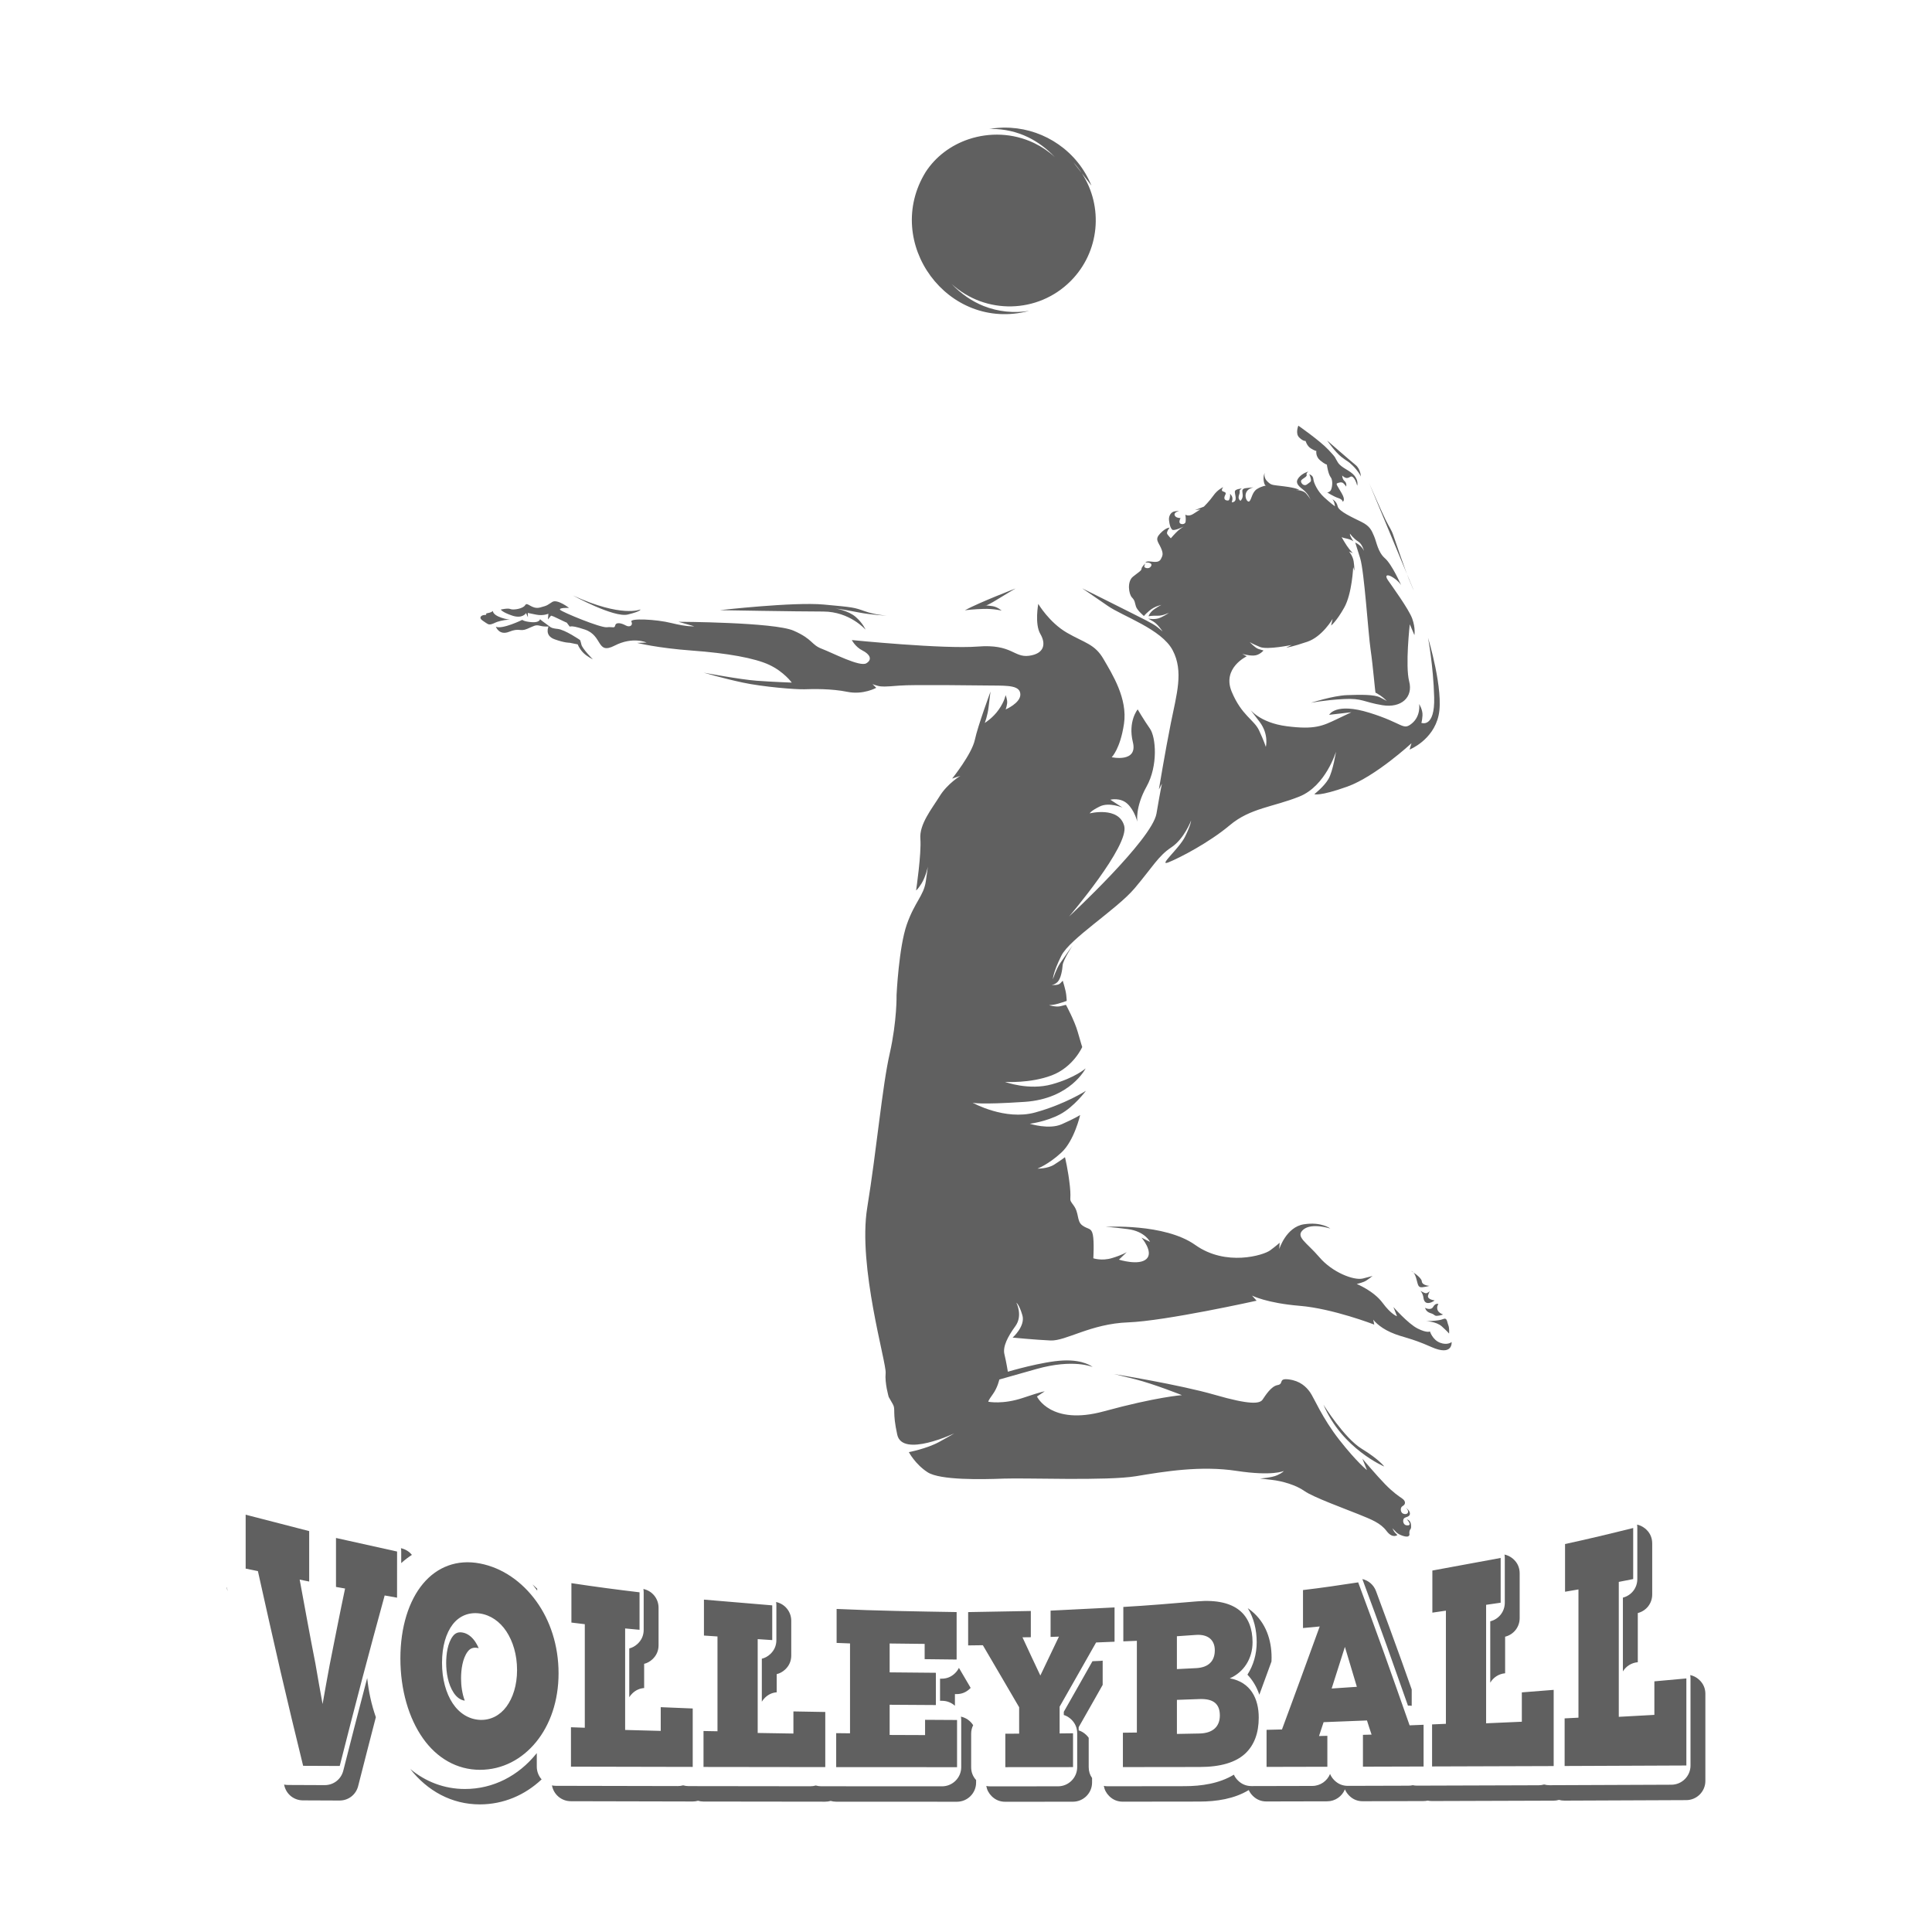 <?xml version="1.0" encoding="utf-8"?>
<!-- Generator: Adobe Illustrator 22.1.0, SVG Export Plug-In . SVG Version: 6.00 Build 0)  -->
<svg version="1.1" xmlns="http://www.w3.org/2000/svg" xmlns:xlink="http://www.w3.org/1999/xlink" x="0px" y="0px"
	 viewBox="22.366 337.079 100 100" enable-background="new 22.366 337.079 100 100" xml:space="preserve">
<g id="background">
	<path fill-rule="evenodd" clip-rule="evenodd" fill="#606060" d="M68.772,388.58c0,0,0.115-2.466,0.53-3.65
		c0.416-1.184,0.879-1.489,0.985-2.24c0.106-0.751,0.106-0.751,0.106-0.751s-0.115,0.53-0.327,0.866
		c-0.212,0.336-0.283,0.362-0.283,0.362s0.283-1.909,0.221-2.669c-0.062-0.76,0.601-1.564,0.999-2.209
		c0.398-0.645,1.07-1.052,1.07-1.052l-0.424,0.142c0,0,1.016-1.264,1.175-2.006c0.159-0.743,0.813-2.501,0.813-2.501
		s-0.044,0.283-0.097,0.769c-0.053,0.486-0.203,0.857-0.203,0.857s0.415-0.248,0.724-0.69c0.31-0.442,0.354-0.751,0.354-0.751
		s0.106,0.248,0.079,0.433c-0.027,0.186-0.075,0.309-0.075,0.309s0.773-0.332,0.76-0.782c-0.013-0.451-0.601-0.451-1.458-0.455
		c-0.857-0.004-4.057-0.057-4.808,0.004c-0.751,0.062-0.911,0.062-1.105,0.013c-0.195-0.049-0.283-0.093-0.283-0.093l0.195,0.194
		c0,0-0.672,0.376-1.494,0.208c-0.822-0.168-1.777-0.15-2.219-0.133c-0.442,0.018-2.156-0.124-3.19-0.345
		c-1.034-0.221-2.024-0.513-2.024-0.513s1.891,0.354,2.731,0.416c0.839,0.062,1.825,0.097,1.825,0.097s-0.411-0.566-1.167-0.919
		c-0.755-0.353-2.178-0.605-3.99-0.738c-1.812-0.132-2.846-0.398-2.846-0.398l0.486-0.018c0,0-0.707-0.327-1.653,0.159
		c-0.946,0.486-0.601-0.513-1.538-0.831c-0.937-0.318-0.718-0.056-0.824-0.203c-0.106-0.148-0.115-0.155-0.115-0.155
		s-0.09-0.031-0.466-0.217c-0.375-0.186-0.355-0.137-0.355-0.137l-0.155,0.188l0.025-0.296c0,0-0.258,0.119-0.623,0.049
		c-0.365-0.071-0.442-0.091-0.442-0.091l0.004,0.225l-0.095-0.217c0,0-0.181,0.309-0.711,0.133c-0.53-0.177-0.597-0.314-0.597-0.314
		s0.367-0.088,0.499-0.027c0.133,0.062,0.649-0.009,0.764-0.203c0.115-0.194,0.331,0.234,0.765,0.124
		c0.433-0.111,0.376-0.132,0.64-0.291c0.265-0.159,0.888,0.322,0.861,0.314c-0.026-0.009-0.557-0.018-0.455,0.097
		c0.102,0.115,2.086,0.937,2.413,0.901c0.327-0.035,0.394,0.075,0.438-0.102c0.044-0.177,0.327-0.111,0.543,0.009
		c0.217,0.119,0.389-0.018,0.292-0.199c-0.097-0.181,1.264-0.128,2.076,0.075c0.813,0.203,1.176,0.168,1.176,0.168l-0.817-0.234
		c0,0,4.953,0.018,5.961,0.46c1.007,0.442,0.901,0.725,1.458,0.937c0.557,0.212,1.971,0.954,2.307,0.751
		c0.336-0.203,0.168-0.477-0.203-0.663c-0.371-0.186-0.548-0.539-0.548-0.539s4.755,0.477,6.522,0.336
		c1.768-0.141,1.856,0.583,2.651,0.477c0.795-0.106,0.884-0.619,0.583-1.131c-0.301-0.513-0.106-1.555-0.106-1.555
		s0.566,0.963,1.485,1.494c0.919,0.53,1.441,0.583,1.891,1.361c0.451,0.778,1.255,2.042,1.061,3.35
		c-0.195,1.308-0.636,1.732-0.636,1.732s1.361,0.301,1.096-0.778c-0.265-1.078,0.248-1.697,0.248-1.697s0.327,0.557,0.636,0.998
		c0.31,0.442,0.425,1.918-0.176,2.996c-0.601,1.078-0.477,1.821-0.477,1.821s-0.141-0.583-0.513-0.928
		c-0.372-0.345-0.884-0.212-0.884-0.212l0.628,0.407c0,0-0.689-0.292-1.166-0.062c-0.477,0.23-0.53,0.362-0.53,0.362
		s1.502-0.38,1.785,0.645c0.283,1.025-2.854,4.693-2.854,4.693s4.295-3.977,4.525-5.329c0.23-1.352,0.283-1.547,0.283-1.547
		l-0.159,0.301c0,0,0.318-1.926,0.618-3.429c0.301-1.502,0.672-2.678,0.097-3.774c-0.575-1.096-2.581-1.759-3.358-2.298
		c-0.778-0.539-1.326-0.91-1.326-0.91s2.134,1.061,2.581,1.29c0.446,0.23,1.056,0.513,1.303,0.711
		c0.247,0.199,0.278,0.234,0.278,0.234s-0.245-0.382-0.486-0.521c-0.241-0.139-0.259-0.148-0.259-0.148s0.354,0.084,0.652-0.057
		c0.298-0.141,0.422-0.247,0.422-0.247s-0.318,0.166-0.583,0.155c-0.265-0.011-0.475,0.027-0.475,0.027s0.061-0.206,0.318-0.378
		c0.256-0.172,0.349-0.208,0.349-0.208s-0.349,0.066-0.623,0.3c-0.274,0.234-0.278,0.278-0.278,0.278s-0.349-0.291-0.415-0.49
		c-0.066-0.199-0.044-0.305-0.208-0.473c-0.164-0.168-0.269-0.826,0.058-1.082c0.327-0.256,0.433-0.309,0.437-0.406
		c0.004-0.097,0.195-0.271,0.195-0.271s-0.056,0.104-0.051,0.166c0.004,0.062,0.227,0.139,0.331-0.001
		c0.104-0.14-0.025-0.193-0.117-0.209c-0.093-0.016-0.153-0.004-0.153-0.004s0.016-0.087,0.277-0.052
		c0.26,0.035,0.437,0.033,0.521-0.132c0.084-0.166,0.145-0.259-0.004-0.586c-0.15-0.327-0.318-0.437-0.027-0.742
		c0.291-0.305,0.482-0.296,0.482-0.296s-0.186,0.234-0.124,0.331c0.062,0.097,0.186,0.221,0.186,0.221s0.221-0.256,0.367-0.389
		c0.145-0.133,0.305-0.221,0.305-0.221s-0.517,0.257-0.606,0.159c-0.088-0.097-0.128-0.23-0.159-0.477
		c-0.031-0.247,0.119-0.438,0.283-0.464c0.164-0.026,0.248-0.035,0.248-0.035s-0.246,0.08-0.246,0.181
		c0,0.102,0.086,0.164,0.179,0.183c0.092,0.02,0.135,0.018,0.135,0.018s-0.082,0.128-0.053,0.234
		c0.029,0.106,0.287,0.115,0.312-0.044c0.024-0.159-0.013-0.369-0.013-0.369s0.166,0.115,0.402-0.033
		c0.236-0.148,0.38-0.241,0.38-0.241l-0.281,0.038l0.46-0.179c0,0,0.293-0.289,0.497-0.581c0.203-0.291,0.499-0.429,0.499-0.429
		s-0.128,0.168-0.027,0.214c0.102,0.046,0.208,0.051,0.137,0.186c-0.17,0.325,0.169,0.312,0.188,0.276
		c0.092-0.177,0.057-0.332,0.057-0.332c0.145,0.147,0.148,0.253,0.091,0.444c0.363-0.025,0.117-0.451,0.166-0.586
		c0.037-0.104,0.351-0.13,0.351-0.13s-0.124,0.079-0.111,0.128c0.046,0.17-0.172,0.324,0.042,0.513
		c0.297-0.302-0.108-0.602,0.276-0.659c0.179-0.026,0.396-0.04,0.396-0.04c-0.672,0.147-0.343,0.872-0.199,0.712
		c0.111-0.124,0.133-0.473,0.393-0.632c0.261-0.159,0.465-0.172,0.465-0.172s-0.084,0.027-0.124-0.239
		c-0.04-0.265,0.049-0.42,0.049-0.42s-0.075,0.243,0.141,0.446c0.217,0.203,0.204,0.168,0.867,0.252
		c0.663,0.084,0.777,0.181,0.777,0.181l-0.322,0.009c0,0,0.486-0.044,0.685,0.186c0.199,0.23,0.235,0.336,0.235,0.336
		s-0.111-0.327-0.407-0.552c-0.296-0.225-0.402-0.384-0.207-0.619c0.194-0.234,0.49-0.305,0.49-0.305s-0.124,0.075-0.088,0.172
		c0.035,0.097-0.23,0.192-0.283,0.289c-0.053,0.097,0.126,0.336,0.305,0.199c0.179-0.137,0.223-0.124,0.195-0.283
		c-0.029-0.159-0.084-0.236-0.084-0.236s0.197,0.038,0.214,0.243c0.018,0.205,0.221,0.636,0.548,0.937
		c0.327,0.301,0.57,0.477,0.57,0.477s-0.002-0.066-0.035-0.186c-0.033-0.119-0.095-0.177-0.095-0.177s0.217,0.095,0.27,0.36
		c0.053,0.265,0.791,0.588,1.233,0.809c0.442,0.221,0.522,0.433,0.654,0.742c0.133,0.309,0.195,0.822,0.561,1.14
		c0.367,0.318,0.84,1.396,0.84,1.396s-0.115-0.203-0.416-0.398c-0.3-0.194-0.455-0.133-0.269,0.137
		c0.185,0.27,1.083,1.498,1.259,1.993c0.177,0.495,0.111,0.849,0.111,0.849l-0.239-0.561c0,0-0.243,2.147-0.031,2.961
		c0.212,0.813-0.406,1.388-1.387,1.228c-0.981-0.159-1.025-0.371-2.006-0.318c-0.981,0.053-1.697,0.195-1.697,0.195
		s1.149-0.371,1.865-0.398c0.716-0.027,1.414-0.035,1.714,0.115c0.301,0.15,0.354,0.194,0.354,0.194s-0.133-0.15-0.325-0.281
		c-0.192-0.13-0.239-0.148-0.259-0.152c-0.02-0.004-0.133-1.394-0.257-2.234c-0.123-0.84-0.327-4.048-0.539-4.728
		c-0.212-0.68-0.256-0.815-0.256-0.815s0.173,0.084,0.287,0.199c0.115,0.115,0.166,0.234,0.166,0.234s-0.082-0.353-0.308-0.49
		c-0.225-0.137-0.417-0.4-0.417-0.4s-0.02,0.051,0.053,0.186c0.073,0.135,0.126,0.21,0.126,0.21s-0.139-0.099-0.325-0.135
		c-0.186-0.035-0.287-0.08-0.287-0.08s0.238,0.424,0.398,0.619c0.159,0.194,0.185,0.212,0.185,0.212l-0.199-0.088
		c0,0,0.204,0.23,0.243,0.53c0.04,0.3,0.035,0.468,0.035,0.468l-0.062-0.19c0,0-0.057,1.37-0.464,2.095
		c-0.407,0.725-0.68,0.928-0.68,0.928l0.08-0.345c0,0-0.53,0.919-1.308,1.184c-0.778,0.265-1.096,0.309-1.096,0.309l0.283-0.142
		c0,0-1.255,0.261-1.635,0.106c-0.38-0.155-0.535-0.252-0.535-0.252s0.283,0.301,0.451,0.353c0.168,0.053,0.261,0.08,0.261,0.08
		s-0.204,0.252-0.504,0.261c-0.301,0.009-0.597-0.088-0.597-0.088l0.234,0.128c0,0-1.291,0.605-0.777,1.834
		c0.513,1.228,1.157,1.449,1.413,1.997c0.257,0.548,0.353,0.857,0.353,0.857s0.168-0.645-0.318-1.29
		c-0.486-0.645-0.539-0.698-0.539-0.698s0.495,0.734,1.944,0.919c1.45,0.186,1.856-0.018,2.598-0.371
		c0.742-0.353,0.742-0.353,0.742-0.353l-1.149,0.132c0,0,0.318-0.654,2.086-0.106c1.767,0.548,1.723,0.941,2.196,0.552
		c0.473-0.389,0.376-1.003,0.376-1.003s0.194,0.301,0.172,0.597c-0.022,0.296-0.058,0.376-0.058,0.376s0.707,0.296,0.663-1.33
		c-0.044-1.626-0.318-3.076-0.318-3.076s0.831,2.731,0.547,4.021c-0.283,1.29-1.502,1.768-1.502,1.768l0.098-0.327
		c0,0-1.865,1.723-3.323,2.245c-1.458,0.521-1.705,0.389-1.705,0.389s0.504-0.389,0.733-0.787c0.23-0.398,0.389-1.414,0.389-1.414
		s-0.53,1.776-1.892,2.324c-1.361,0.548-2.545,0.592-3.605,1.485c-1.061,0.892-2.572,1.679-3.164,1.918
		c-0.592,0.239,0.539-0.698,0.848-1.325c0.31-0.628,0.31-0.831,0.31-0.831s-0.353,0.946-1.025,1.388
		c-0.672,0.442-0.972,1.025-1.9,2.121c-0.928,1.096-3.349,2.598-3.792,3.491c-0.441,0.892-0.433,1.211-0.433,1.211
		s0.168-0.521,0.363-0.813c0.194-0.292,0.663-0.946,0.663-0.946s-0.504,0.769-0.522,1.034c-0.018,0.265-0.097,0.68-0.247,0.848
		c-0.15,0.168-0.327,0.168-0.327,0.168s0.331,0.049,0.455-0.084c0.124-0.132,0.124-0.132,0.124-0.132s0.15,0.468,0.181,0.734
		c0.031,0.265,0.022,0.314,0.022,0.314s-0.473,0.168-0.681,0.195c-0.207,0.027-0.229,0.027-0.229,0.027s0.371,0.11,0.597,0.048
		c0.225-0.062,0.278-0.066,0.278-0.066s0.442,0.813,0.61,1.405c0.168,0.592,0.23,0.778,0.23,0.778s-0.46,1.043-1.582,1.467
		c-1.123,0.424-2.413,0.336-2.413,0.336s1.229,0.46,2.43,0.124c1.202-0.336,1.741-0.822,1.741-0.822s-0.777,1.573-3.155,1.732
		c-2.377,0.159-2.696,0.044-2.696,0.044s1.679,0.937,3.243,0.504c1.565-0.433,2.625-1.122,2.625-1.122s-0.609,0.831-1.343,1.22
		c-0.734,0.389-1.564,0.486-1.564,0.486s0.99,0.318,1.653,0.026c0.663-0.291,0.954-0.477,0.954-0.477s-0.3,1.326-0.972,1.944
		c-0.672,0.619-1.238,0.831-1.238,0.831s0.521,0.009,0.858-0.203c0.336-0.212,0.566-0.389,0.566-0.389s0.168,0.671,0.256,1.511
		c0.088,0.839-0.097,0.592,0.195,0.99c0.291,0.398,0.15,0.804,0.442,1.025c0.291,0.221,0.468,0.106,0.548,0.477
		c0.079,0.371,0.027,1.229,0.027,1.229s0.433,0.15,0.963-0.009c0.53-0.159,0.769-0.309,0.769-0.309l-0.406,0.389
		c0,0,1.034,0.327,1.423-0.035c0.389-0.362-0.256-1.105-0.256-1.105l0.442,0.221c0,0-0.257-0.548-1.158-0.663
		c-0.901-0.115-1.14-0.115-1.14-0.115s3.049-0.194,4.639,0.937c1.591,1.131,3.535,0.53,3.871,0.283
		c0.336-0.247,0.495-0.398,0.495-0.398l-0.018,0.327c0,0,0.354-1.14,1.273-1.282c0.919-0.141,1.37,0.221,1.37,0.221
		s-0.954-0.318-1.396,0.053c-0.442,0.371,0.168,0.654,0.831,1.432c0.663,0.778,1.776,1.215,2.249,1.1
		c0.473-0.115,0.504-0.137,0.504-0.137s-0.269,0.234-0.446,0.305c-0.177,0.071-0.376,0.115-0.376,0.115s0.875,0.353,1.334,0.972
		c0.459,0.619,0.751,0.698,0.751,0.698l-0.186-0.477c0,0,0.76,0.866,1.255,1.114c0.495,0.247,0.636,0.15,0.636,0.15
		s0.132,0.433,0.521,0.583c0.389,0.15,0.601-0.035,0.601-0.035s0.08,0.76-1.052,0.256c-1.131-0.504-1.467-0.477-2.103-0.76
		c-0.636-0.283-0.902-0.654-0.902-0.654l0.053,0.256c0,0-2.147-0.831-3.862-0.972c-1.715-0.142-2.466-0.53-2.466-0.53l0.238,0.265
		c0,0-4.728,1.052-6.654,1.122c-1.927,0.07-3.217,0.972-4.012,0.937c-0.795-0.035-1.962-0.15-1.962-0.15s0.672-0.592,0.504-1.158
		c-0.168-0.566-0.309-0.645-0.309-0.645s0.345,0.663-0.053,1.211c-0.398,0.548-0.663,1.06-0.566,1.458
		c0.097,0.398,0.177,0.901,0.177,0.901s1.785-0.532,2.863-0.581c1.078-0.049,1.524,0.336,1.524,0.336s-0.994-0.437-2.911,0.106
		c-1.918,0.543-1.918,0.543-1.918,0.543s-0.088,0.42-0.34,0.765c-0.252,0.345-0.23,0.384-0.23,0.384s0.743,0.155,1.794-0.199
		c1.052-0.354,1.122-0.336,1.122-0.336l-0.398,0.265c0,0,0.707,1.52,3.456,0.769c2.748-0.751,4.048-0.839,4.048-0.839
		s-1.44-0.575-2.413-0.822c-0.972-0.247-1.131-0.274-1.131-0.274s3.411,0.548,5.241,1.078c1.83,0.53,2.329,0.464,2.475,0.252
		c0.146-0.212,0.442-0.698,0.782-0.756c0.34-0.058,0.009-0.367,0.583-0.292c0.575,0.075,0.889,0.375,1.092,0.659
		c0.204,0.283,0.623,1.33,1.525,2.479c0.901,1.149,1.423,1.555,1.423,1.555l-0.238-0.592c0,0,0.764,0.902,1.18,1.326
		c0.415,0.424,0.688,0.603,0.884,0.74c0.197,0.137,0.174,0.305,0.024,0.385c-0.15,0.079-0.113,0.32-0.002,0.382
		c0.11,0.062,0.25,0.046,0.278-0.06c0.029-0.106-0.108-0.228-0.108-0.228s0.237,0.155,0.203,0.329
		c-0.033,0.174-0.283,0.126-0.331,0.26c-0.049,0.135,0.018,0.296,0.155,0.316c0.137,0.02,0.194-0.022,0.148-0.128
		c-0.046-0.106-0.128-0.17-0.128-0.17s0.19,0.007,0.214,0.27c0.025,0.263-0.044,0.186-0.077,0.334
		c-0.033,0.148,0.044,0.181-0.053,0.256c-0.097,0.075-0.482-0.057-0.625-0.197c-0.144-0.139-0.205-0.214-0.205-0.214
		s0.059,0.155,0.145,0.243c0.086,0.088,0.113,0.108,0.113,0.108s-0.25,0.208-0.563-0.208c-0.314-0.416-0.773-0.592-1.463-0.871
		c-0.69-0.278-2.347-0.884-2.78-1.193c-0.433-0.309-1.14-0.521-1.705-0.583c-0.566-0.062-0.601-0.071-0.601-0.071
		s0.601-0.035,0.897-0.172c0.296-0.137,0.331-0.216,0.331-0.216s-0.578,0.278-2.435-0.004c-1.856-0.283-3.72,0.026-5.214,0.274
		c-1.494,0.248-5.692,0.08-6.841,0.124c-1.149,0.044-3.296,0.088-3.942-0.327c-0.645-0.415-0.972-1.043-0.972-1.043
		s0.928-0.177,1.573-0.53c0.645-0.354,0.778-0.442,0.778-0.442s-2.686,1.273-2.952,0.071c-0.265-1.202-0.071-1.308-0.23-1.582
		c-0.159-0.274-0.212-0.371-0.212-0.371s-0.212-0.716-0.159-1.238c0.053-0.521-1.449-5.515-0.954-8.555
		c0.495-3.04,0.777-6.292,1.166-7.989C68.8,389.907,68.772,388.58,68.772,388.58L68.772,388.58z M78.358,346.042l-0.439-0.566
		C78.083,345.655,78.23,345.845,78.358,346.042L78.358,346.042z M74.676,343.693c-0.052-0.003-0.103-0.005-0.154-0.007
		c0.053,0.002,0.105,0.004,0.157,0.007C74.678,343.693,74.677,343.693,74.676,343.693L74.676,343.693z M72.521,344.281
		c-0.012,0.004-0.025,0.009-0.037,0.013C72.496,344.289,72.509,344.285,72.521,344.281L72.521,344.281z M71.62,351.775
		c1.75,1.597,4.464,1.55,6.157-0.143c1.519-1.519,1.712-3.861,0.581-5.59l0.501,0.646c-0.361-0.889-0.963-1.617-1.705-2.134
		c-0.724-0.504-1.581-0.807-2.478-0.861c-0.052-0.003-0.103-0.005-0.154-0.007c-0.312-0.009-0.628,0.013-0.945,0.067
		c0.036-0.001,0.073-0.001,0.11-0.001c0.671,0.002,1.307,0.146,1.893,0.43c0.498,0.242,0.961,0.584,1.381,1.025
		c-0.324-0.297-0.678-0.534-1.05-0.714c-0.019-0.009-0.038-0.018-0.058-0.028c-1.066-0.499-2.269-0.537-3.332-0.185
		c-0.012,0.004-0.025,0.008-0.037,0.012c-0.889,0.303-1.678,0.879-2.205,1.688c-2.246,3.645,1.138,8.31,5.353,7.191
		c-0.787,0.127-1.602,0.043-2.352-0.252C72.677,352.677,72.116,352.294,71.62,351.775L71.62,351.775z M52.023,367.901
		c0,0,2.117,1.162,2.837,0.986c0.721-0.177,0.65-0.261,0.65-0.261S54.546,369.059,52.023,367.901L52.023,367.901z M48.032,369.518
		c0,0,0.168,0.473,0.69,0.26c0.521-0.212,0.557,0.009,0.932-0.15c0.376-0.159,0.424-0.221,0.667-0.159
		c0.243,0.062,0.437,0.035,0.437,0.035s-0.226,0.468,0.309,0.663c0.535,0.194,0.786,0.181,0.786,0.181l0.416,0.084
		c0,0,0.066,0.194,0.265,0.411c0.199,0.216,0.517,0.362,0.517,0.362s-0.544-0.548-0.592-0.76c-0.049-0.212-0.071-0.239-0.071-0.239
		s-0.777-0.535-1.157-0.574c-0.38-0.04-0.345-0.084-0.61-0.27c-0.265-0.186-0.301-0.234-0.301-0.234s-0.026,0.186-0.429,0.155
		c-0.402-0.031-0.494-0.119-0.494-0.119S48.364,369.669,48.032,369.518L48.032,369.518z M47.873,368.701
		c0,0-0.049,0.075-0.256,0.111c-0.208,0.035,0.031,0.093-0.159,0.097c-0.19,0.004-0.34,0.146-0.101,0.3
		c0.238,0.155,0.278,0.23,0.464,0.172c0.185-0.057,0.154-0.089,0.455-0.164c0.3-0.075,0.517-0.062,0.486-0.062
		C48.731,369.156,47.913,369.032,47.873,368.701L47.873,368.701z M90.869,409.787c0.963,2.28,3.146,3.199,3.146,3.199
		s-0.257-0.362-1.167-0.919C91.938,411.51,90.869,409.787,90.869,409.787L90.869,409.787z M96.172,405.465
		c0,0,0.532,0.007,0.824,0.27c0.292,0.263,0.374,0.369,0.374,0.369s0.027-0.276-0.042-0.444c-0.069-0.168-0.053-0.402-0.276-0.303
		C96.828,405.456,96.172,405.465,96.172,405.465L96.172,405.465z M96.121,404.771c0.02,0.024,0.044,0.201,0.289,0.276
		c0.245,0.075,0.183,0.146,0.338,0.139c0.155-0.007,0.314-0.069,0.314-0.069s-0.246-0.077-0.294-0.25
		c-0.049-0.173,0.051-0.292,0.051-0.292s-0.15-0.07-0.27,0.144C96.43,404.935,96.121,404.771,96.121,404.771L96.121,404.771z
		 M95.889,403.892c0,0,0.124,0.128,0.155,0.36c0.031,0.232,0.152,0.298,0.316,0.263c0.163-0.035,0.26-0.128,0.26-0.128
		s-0.396-0.044-0.338-0.252c0.057-0.208,0.113-0.243,0.113-0.243s-0.15,0.144-0.243,0.124
		C96.059,403.996,95.889,403.892,95.889,403.892L95.889,403.892z M95.41,402.867c0.027,0.013,0.15,0.022,0.252,0.353
		c0.102,0.331,0.08,0.512,0.322,0.486c0.243-0.027,0.367-0.071,0.367-0.071s-0.376-0.018-0.393-0.234
		C95.94,403.185,95.41,402.867,95.41,402.867L95.41,402.867z M93.24,362.104l2.302,5.533c0,0-0.08-0.159-0.256-0.592
		c-0.177-0.433-0.702-1.962-0.8-2.254c-0.097-0.291-0.204-0.411-0.393-0.791C93.903,363.619,93.24,362.104,93.24,362.104
		L93.24,362.104z M91.061,359.881c0,0,0.416,0.605,0.752,0.862c0.336,0.256,0.305,0.181,0.566,0.433
		c0.261,0.252,0.428,0.544,0.428,0.57c0,0.027-0.009-0.385-0.278-0.601C92.259,360.928,91.061,359.881,91.061,359.881
		L91.061,359.881z M89.568,359.112c0,0-0.168,0.402,0.044,0.61c0.212,0.208,0.331,0.181,0.331,0.181s0.067,0.256,0.27,0.384
		c0.203,0.128,0.287,0.133,0.287,0.133s-0.053,0.283,0.199,0.49c0.252,0.208,0.345,0.216,0.345,0.216s0.059,0.477,0.201,0.659
		c0.141,0.181,0.066,0.636-0.031,0.716c-0.097,0.08-0.155,0.066-0.155,0.066s0.343,0.216,0.575,0.291
		c0.232,0.075,0.23,0.19,0.23,0.19s0.168-0.058-0.051-0.435c-0.219-0.378-0.312-0.488-0.238-0.517c0.073-0.029,0.234-0.1,0.34,0.011
		c0.106,0.111,0.128,0.159,0.128,0.159s0.049-0.172-0.08-0.283c-0.128-0.111-0.124-0.292-0.124-0.292s0.137,0.15,0.274,0.128
		c0.137-0.022,0.185-0.159,0.318-0.004c0.133,0.155,0.181,0.406,0.181,0.406s0.088-0.239-0.141-0.521
		c-0.23-0.283-0.667-0.389-0.857-0.685c-0.19-0.296-0.04-0.181-0.491-0.658C90.673,359.881,89.568,359.112,89.568,359.112
		L89.568,359.112z M72.308,368.666c0,0,0.446-0.057,0.977-0.071c0.53-0.013,0.924,0.089,0.924,0.089s-0.208-0.19-0.468-0.23
		c-0.261-0.04-0.393-0.04-0.393-0.04s-0.004,0.088,0.618-0.296c0.623-0.384,0.964-0.579,0.964-0.579S73.077,368.25,72.308,368.666
		L72.308,368.666z M59.627,368.661c0,0,3.968,0.071,5.347,0.071c1.379,0,2.191,0.937,2.191,0.937s-0.123-0.318-0.504-0.654
		c-0.38-0.336-1.06-0.442-1.06-0.442s0.389,0.044,1.149,0.194c0.76,0.15,1.52,0.177,1.52,0.177s-0.601-0.035-1.149-0.23
		c-0.547-0.194-0.566-0.203-2.129-0.345C63.427,368.228,59.627,368.661,59.627,368.661z"/>
</g>
<g id="pattern-1">
	<g>
		<path fill-rule="evenodd" clip-rule="evenodd" fill="#606060" d="M107.1,415.992c0.143,0.03,0.279,0.095,0.403,0.192
			c0.249,0.194,0.381,0.466,0.381,0.782c0,0.881,0,1.762,0,2.643c0,0.46-0.305,0.849-0.746,0.961v2.546l-0.008,0
			c-0.327,0.029-0.604,0.212-0.763,0.475c0-0.379,0-0.759,0-1.139c0-0.893,0-1.786,0-2.68c0.441-0.112,0.746-0.501,0.746-0.961
			c0-0.881,0-1.762,0-2.643C107.114,416.108,107.109,416.049,107.1,415.992L107.1,415.992z M109.852,423.781
			c0.17,0.035,0.324,0.115,0.461,0.24c0.213,0.195,0.323,0.444,0.323,0.733c0,0.751,0,1.503,0,2.255c0,0.75,0,1.501,0,2.252
			c0,0.545-0.443,0.99-0.988,0.992c-2.101,0.01-4.201,0.019-6.302,0.026c-0.101,0.001-0.197-0.012-0.287-0.039
			c-0.089,0.027-0.183,0.041-0.28,0.041c-2.098,0.008-4.197,0.015-6.295,0.02c-0.078,0-0.152-0.008-0.224-0.023
			c-0.069,0.016-0.141,0.024-0.215,0.024c-1.047,0.004-2.094,0.007-3.141,0.009c-0.274,0.001-0.51-0.096-0.703-0.289
			c-0.099-0.099-0.173-0.208-0.222-0.328c-0.146,0.363-0.503,0.62-0.918,0.621c-1.049,0.003-2.098,0.004-3.147,0.007
			c-0.273,0-0.509-0.097-0.703-0.29c-0.091-0.091-0.161-0.191-0.209-0.3c-0.752,0.458-1.678,0.595-2.549,0.596
			c-1.325,0.001-2.649,0.004-3.974,0.005c-0.273,0-0.509-0.097-0.702-0.29c-0.151-0.151-0.243-0.327-0.277-0.527
			c0.067,0.014,0.137,0.02,0.209,0.02c1.325-0.001,2.65-0.004,3.974-0.005c0.871-0.001,1.797-0.137,2.549-0.595
			c0.049,0.109,0.118,0.21,0.21,0.3c0.194,0.193,0.429,0.29,0.703,0.29c1.049-0.003,2.098-0.004,3.147-0.007
			c0.415-0.001,0.771-0.259,0.918-0.621c0.049,0.12,0.123,0.229,0.222,0.328c0.193,0.193,0.429,0.29,0.703,0.289
			c1.047-0.003,2.094-0.005,3.141-0.009c0.074,0,0.146-0.009,0.215-0.025c0.071,0.016,0.146,0.023,0.224,0.023
			c2.098-0.005,4.197-0.012,6.295-0.02c0.097,0,0.191-0.015,0.28-0.041c0.09,0.026,0.185,0.039,0.286,0.038
			c2.101-0.006,4.202-0.016,6.303-0.025c0.545-0.003,0.988-0.448,0.988-0.992c0-0.75,0-1.501,0-2.252c0-0.751,0-1.503,0-2.254
			C109.866,423.896,109.861,423.837,109.852,423.781L109.852,423.781z M79.441,424.287l-0.432,0.764
			c-0.269,0.476-0.54,0.951-0.811,1.427c0,0.055,0,0.11,0,0.165c0.147,0.045,0.281,0.127,0.399,0.243
			c0.046,0.045,0.085,0.092,0.12,0.142v1.516c0,0.212,0.058,0.4,0.174,0.564v0.235c0,0.546-0.445,0.991-0.991,0.992
			c-1.168,0.001-2.336,0.001-3.505,0.003c-0.273,0-0.509-0.097-0.702-0.29c-0.151-0.151-0.243-0.327-0.277-0.527
			c0.067,0.013,0.137,0.02,0.209,0.02c1.168-0.001,2.337-0.001,3.505-0.003c0.546-0.001,0.991-0.446,0.991-0.992
			c0-0.583,0-1.167,0-1.751c0-0.275-0.099-0.512-0.294-0.706c-0.118-0.116-0.251-0.198-0.399-0.243c0-0.055,0-0.11,0-0.165
			c0.271-0.476,0.542-0.951,0.811-1.427c0.225-0.397,0.448-0.794,0.673-1.191c0.135-0.005,0.271-0.011,0.406-0.017
			c0.042-0.002,0.083-0.006,0.122-0.012V424.287L79.441,424.287z M72.606,424.443c-0.011,0.012-0.022,0.024-0.033,0.035
			c-0.195,0.193-0.433,0.29-0.708,0.287c-0.024,0-0.048-0.001-0.072-0.001v0.606c-0.174-0.158-0.406-0.256-0.659-0.258
			c-0.037,0-0.074,0-0.112-0.001c0-0.382,0-0.763,0-1.145c0.024,0,0.048,0,0.072,0.001c0.275,0.003,0.513-0.094,0.708-0.287
			c0.084-0.083,0.15-0.174,0.198-0.273c0.182,0.31,0.363,0.62,0.545,0.929L72.606,424.443L72.606,424.443z M72.104,425.932
			c0.266,0.057,0.492,0.22,0.633,0.443c-0.067,0.133-0.104,0.283-0.104,0.441c0,0.577,0,1.154,0,1.731
			c0,0.257,0.086,0.479,0.256,0.666v0.132c0,0.546-0.445,0.992-0.992,0.992c-2.086,0-4.172-0.001-6.257-0.003
			c-0.096,0-0.19-0.014-0.278-0.04c-0.091,0.027-0.187,0.04-0.289,0.04c-2.101-0.003-4.201-0.005-6.301-0.008
			c-0.096,0-0.188-0.014-0.276-0.04c-0.089,0.026-0.184,0.038-0.284,0.038c-2.101-0.004-4.202-0.008-6.302-0.014
			c-0.487-0.001-0.892-0.355-0.974-0.819c0.066,0.014,0.134,0.022,0.204,0.022c2.1,0.005,4.201,0.009,6.302,0.013
			c0.1,0,0.195-0.012,0.284-0.038c0.087,0.026,0.18,0.039,0.276,0.04c2.1,0.003,4.201,0.005,6.301,0.008
			c0.102,0,0.198-0.013,0.289-0.04c0.088,0.026,0.182,0.04,0.278,0.04c2.086,0.001,4.172,0.003,6.257,0.003
			c0.546,0,0.992-0.446,0.992-0.992c0-0.407,0-0.813,0-1.22c0-0.407,0-0.814,0-1.222C72.118,426.047,72.113,425.988,72.104,425.932
			L72.104,425.932z M50.4,429.18c-0.867,0.816-1.975,1.294-3.201,1.294c-1.459,0-2.717-0.704-3.598-1.832
			c0.786,0.652,1.752,1.035,2.828,1.035c1.469,0,2.767-0.685,3.686-1.815c0.012-0.014,0.024-0.029,0.035-0.044
			c0,0.235,0,0.47,0,0.705C50.15,428.774,50.245,429.004,50.4,429.18L50.4,429.18z M41.82,425.96
			c-0.309,1.187-0.613,2.377-0.916,3.566c-0.114,0.447-0.504,0.75-0.966,0.748c-0.631-0.003-1.263-0.005-1.894-0.008
			c-0.461-0.002-0.849-0.308-0.959-0.756l-0.015-0.062c0.066,0.014,0.135,0.021,0.204,0.021c0.631,0.003,1.263,0.005,1.894,0.008
			c0.461,0.002,0.852-0.3,0.966-0.748c0.382-1.502,0.766-3.003,1.161-4.502c0.026-0.097,0.052-0.195,0.077-0.292
			C41.444,424.621,41.59,425.308,41.82,425.96L41.82,425.96z M34.152,419.437c-0.025-0.063-0.044-0.13-0.056-0.198l0.006,0.001
			c0.002,0,0.004,0.001,0.006,0.001L34.152,419.437L34.152,419.437z M43.118,417.213l0.008,0.002
			c0.229,0.051,0.423,0.175,0.56,0.345c-0.193,0.124-0.378,0.266-0.553,0.425c0-0.2,0-0.4,0-0.599
			C43.133,417.327,43.128,417.269,43.118,417.213L43.118,417.213z M49.925,419.085c0.084,0.073,0.166,0.148,0.246,0.226v0.097
			c-0.008-0.011-0.016-0.023-0.024-0.034C50.076,419.275,50.002,419.179,49.925,419.085L49.925,419.085z M55.668,419.325
			c0.456,0.096,0.785,0.496,0.785,0.97c0,0.647,0,1.293,0,1.94c0,0.289-0.11,0.537-0.323,0.733
			c-0.126,0.115-0.268,0.193-0.423,0.231v1.253c-0.23,0.016-0.434,0.108-0.607,0.274c-0.065,0.062-0.119,0.129-0.163,0.2
			c0-0.31,0-0.619,0-0.929c0-0.532,0-1.063,0-1.595c0.154-0.038,0.296-0.116,0.423-0.232c0.213-0.195,0.323-0.443,0.323-0.732
			c0-0.647,0-1.293,0-1.94C55.683,419.439,55.678,419.382,55.668,419.325L55.668,419.325z M62.536,419.999
			c0.453,0.096,0.785,0.495,0.785,0.97c0,0.599,0,1.199,0,1.798c0,0.285-0.107,0.531-0.315,0.725
			c-0.13,0.121-0.277,0.202-0.438,0.24v0.94c-0.232,0.018-0.435,0.112-0.607,0.28c-0.065,0.063-0.119,0.132-0.163,0.205
			c0-0.27,0-0.54,0-0.81c0-0.471,0-0.942,0-1.413c0.161-0.039,0.308-0.119,0.438-0.24c0.208-0.195,0.315-0.44,0.315-0.725
			c0-0.599,0-1.199,0-1.798C62.551,420.113,62.546,420.055,62.536,419.999L62.536,419.999z M86.95,420.318
			c0.322,0.517,0.462,1.13,0.462,1.762c0,0.614-0.168,1.193-0.479,1.679c0.277,0.29,0.483,0.643,0.616,1.038
			c0.144-0.39,0.287-0.78,0.429-1.171l0.199-0.546c0.004-0.067,0.006-0.134,0.006-0.202c0-0.926-0.301-1.813-1.036-2.413
			C87.083,420.412,87.018,420.363,86.95,420.318L86.95,420.318z M92.881,418.811c0.426,1.152,0.854,2.304,1.267,3.461
			c0.367,1.029,0.731,2.059,1.093,3.089c0.067-0.002,0.132,0.002,0.195,0.011v-0.847c-0.172-0.486-0.345-0.971-0.517-1.456
			c-0.434-1.215-0.884-2.423-1.331-3.634C93.468,419.11,93.199,418.883,92.881,418.811L92.881,418.811z M100.239,417.542
			c0.01,0.057,0.015,0.116,0.015,0.176c0,0.772,0,1.544,0,2.317c0,0.463-0.313,0.855-0.753,0.963c0,0.738,0,1.476,0,2.213
			c0,0.321,0,0.643,0,0.964c0.157-0.269,0.438-0.459,0.77-0.488v-1.893c0.441-0.108,0.753-0.5,0.753-0.963c0-0.772,0-1.544,0-2.317
			c0-0.305-0.123-0.567-0.357-0.763C100.537,417.645,100.393,417.574,100.239,417.542L100.239,417.542z M47.144,422.389
			c-0.028-0.008-0.058-0.014-0.087-0.018c-0.203-0.029-0.355,0.027-0.48,0.191c-0.274,0.356-0.347,0.953-0.347,1.386
			c0,0.371,0.054,0.789,0.192,1.156c-0.247-0.032-0.439-0.203-0.574-0.408c-0.287-0.435-0.388-1.033-0.388-1.545
			c0-0.433,0.073-1.03,0.347-1.386c0.126-0.163,0.277-0.22,0.481-0.19c0.294,0.043,0.526,0.252,0.685,0.493
			C47.038,422.168,47.096,422.276,47.144,422.389z"/>
		<path fill-rule="evenodd" clip-rule="evenodd" fill="#606060" d="M42.919,417.386c-1.059-0.235-2.11-0.468-3.162-0.702
			c0,0.845,0,1.69,0,2.534c0.157,0.028,0.314,0.056,0.47,0.083c-0.134,0.653-0.276,1.307-0.403,1.967
			c-0.127,0.663-0.268,1.324-0.396,1.993c-0.126,0.67-0.246,1.343-0.365,2.018c-0.127-0.696-0.254-1.399-0.373-2.103
			c-0.142-0.714-0.277-1.431-0.41-2.151c-0.135-0.725-0.268-1.454-0.403-2.186c0.164,0.032,0.328,0.066,0.492,0.1
			c0-0.869,0-1.74,0-2.611c-1.096-0.282-2.192-0.564-3.288-0.848c0,0.93,0,1.86,0,2.789c0.208,0.043,0.417,0.086,0.634,0.13
			c0.388,1.745,0.773,3.464,1.163,5.156c0.385,1.667,0.783,3.308,1.178,4.922c0.626,0.002,1.26,0.005,1.894,0.008
			c0.388-1.525,0.773-3.031,1.163-4.51c0.385-1.46,0.776-2.898,1.163-4.315c0.208,0.036,0.425,0.076,0.641,0.114
			C42.919,418.977,42.919,418.181,42.919,417.386L42.919,417.386z M47.206,428.684c1.171,0,2.188-0.552,2.916-1.448
			c0.718-0.884,1.155-2.114,1.155-3.547c0-1.447-0.437-2.742-1.155-3.733c-0.728-1.003-1.745-1.728-2.916-1.952
			c-1.185-0.227-2.217,0.175-2.945,1.048c-0.732,0.876-1.171,2.24-1.171,3.869c0,1.623,0.432,3.093,1.171,4.138
			C44.984,428.083,46.021,428.684,47.206,428.684L47.206,428.684z M47.206,426.099c-0.567-0.026-1.068-0.339-1.41-0.857
			c-0.344-0.521-0.551-1.251-0.551-2.091c0-0.855,0.207-1.541,0.551-1.99c0.341-0.444,0.843-0.65,1.41-0.568
			c0.552,0.08,1.035,0.417,1.372,0.93c0.334,0.509,0.551,1.194,0.551,1.998c0,0.791-0.217,1.444-0.551,1.895
			C48.242,425.87,47.758,426.124,47.206,426.099L47.206,426.099z M56.565,425.442c0,0.41,0,0.82,0,1.228
			c-0.619-0.016-1.231-0.032-1.842-0.049c0-0.876,0-1.751,0-2.625c0-0.875,0-1.751,0-2.629c0.246,0.023,0.492,0.047,0.746,0.07
			c0-0.645,0-1.293,0-1.94c-1.179-0.139-2.357-0.296-3.527-0.474c0,0.681,0,1.361,0,2.04c0.231,0.027,0.462,0.057,0.693,0.084
			c0,0.894,0,1.788,0,2.68c0,0.894,0,1.786,0,2.68c-0.239-0.01-0.477-0.018-0.716-0.026c0,0.68,0,1.361,0,2.04
			c2.096,0.005,4.199,0.009,6.302,0.013c0-0.504,0-1.007,0-1.511c0-0.504,0-1.008,0-1.513
			C57.668,425.488,57.117,425.466,56.565,425.442L56.565,425.442z M63.433,425.662c0,0.382,0,0.764,0,1.145
			c-0.619-0.007-1.238-0.017-1.849-0.03c0-0.81,0-1.619,0-2.429c0-0.809,0-1.619,0-2.428c0.246,0.016,0.5,0.032,0.753,0.05
			c0-0.599,0-1.199,0-1.798c-1.178-0.1-2.357-0.197-3.535-0.297c0,0.62,0,1.241,0,1.86c0.231,0.016,0.462,0.03,0.701,0.047
			c0,0.818,0,1.638,0,2.454c0,0.818,0,1.636,0,2.453c-0.246-0.004-0.485-0.009-0.723-0.013c0,0.621,0,1.241,0,1.86
			c2.096,0.003,4.199,0.005,6.302,0.008c0-0.475,0-0.951,0-1.426c0-0.475,0-0.951,0-1.427
			C64.529,425.683,63.977,425.673,63.433,425.662L63.433,425.662z M70.248,426.096c0,0.264,0,0.528,0,0.791
			c-0.611-0.003-1.223-0.004-1.834-0.007c0-0.52,0-1.041,0-1.563c0.798,0.005,1.596,0.011,2.393,0.015c0-0.556,0-1.114,0-1.67
			c-0.798-0.008-1.596-0.016-2.393-0.022c0-0.498,0-0.996,0-1.494c0.604,0.007,1.208,0.014,1.812,0.021c0,0.263,0,0.527,0,0.79
			c0.552,0.007,1.103,0.014,1.655,0.019c0-0.409,0-0.818,0-1.227c0-0.409,0-0.82,0-1.229c-2.073-0.034-4.146-0.066-6.212-0.162
			c0,0.586,0,1.173,0,1.758c0.232,0.009,0.463,0.019,0.694,0.027c0,0.776,0,1.553,0,2.327c0,0.775,0,1.55,0,2.325
			c-0.238-0.003-0.477-0.005-0.716-0.008c0,0.586,0,1.172,0,1.758c2.08,0.001,4.168,0.003,6.256,0.003c0-0.406,0-0.814,0-1.22
			c0-0.406,0-0.815,0-1.222C71.352,426.101,70.8,426.099,70.248,426.096L70.248,426.096z M79.1,422.093
			c0.314-0.013,0.634-0.026,0.955-0.039c0-0.591,0-1.183,0-1.775c-1.104,0.057-2.207,0.113-3.311,0.166c0,0.454,0,0.907,0,1.361
			c0.142-0.003,0.284-0.01,0.432-0.016c-0.32,0.679-0.641,1.347-0.962,2.014c-0.314-0.659-0.619-1.319-0.925-1.978
			c0.142-0.001,0.284-0.004,0.432-0.005c0-0.452,0-0.904,0-1.358c-1.081,0.02-2.163,0.038-3.244,0.058c0,0.575,0,1.15,0,1.724
			c0.254-0.003,0.507-0.007,0.761-0.01c0.313,0.533,0.626,1.067,0.939,1.602c0.314,0.536,0.627,1.073,0.94,1.609
			c0,0.457,0,0.911,0,1.366c-0.238,0.001-0.477,0.003-0.716,0.004c0,0.577,0,1.153,0,1.731c1.163-0.001,2.334-0.001,3.505-0.003
			c0-0.583,0-1.167,0-1.751c-0.231,0.003-0.463,0.005-0.694,0.008c0-0.462,0-0.923,0-1.385c0.313-0.549,0.627-1.099,0.94-1.653
			C78.466,423.211,78.779,422.653,79.1,422.093L79.1,422.093z M86.02,423.949c0.723-0.317,1.178-1.014,1.178-1.87
			c0-0.698-0.216-1.273-0.671-1.644c-0.455-0.371-1.171-0.557-2.185-0.471c-1.283,0.108-2.558,0.219-3.833,0.29
			c0,0.594,0,1.188,0,1.781c0.231-0.009,0.462-0.019,0.701-0.028c0,0.793,0,1.585,0,2.376c0,0.791,0,1.582,0,2.372
			c-0.246,0.004-0.485,0.007-0.723,0.009c0,0.594,0,1.187,0,1.779c1.32-0.002,2.648-0.004,3.974-0.005
			c1.089-0.001,1.858-0.24,2.341-0.68c0.486-0.443,0.716-1.087,0.716-1.876C87.519,425.021,87.117,424.148,86.02,423.949
			L86.02,423.949z M85.244,422.496c0,0.555-0.32,0.892-0.962,0.925c-0.336,0.017-0.671,0.035-1,0.05c0-0.567,0-1.134,0-1.701
			c0.328-0.022,0.657-0.045,0.984-0.068C84.909,421.657,85.244,421.98,85.244,422.496L85.244,422.496z M84.446,426.805
			c-0.387,0.007-0.775,0.015-1.163,0.022c0-0.587,0-1.176,0-1.763c0.388-0.013,0.776-0.028,1.163-0.042
			c0.739-0.027,1.059,0.259,1.059,0.852C85.505,426.428,85.162,426.792,84.446,426.805L84.446,426.805z M95.327,426.382
			c-0.448-1.276-0.892-2.536-1.335-3.777c-0.437-1.225-0.888-2.431-1.327-3.623c-0.954,0.146-1.909,0.288-2.856,0.398
			c0,0.655,0,1.311,0,1.966c0.284-0.027,0.574-0.054,0.865-0.081c-0.328,0.907-0.663,1.808-0.984,2.699
			c-0.32,0.883-0.649,1.76-0.969,2.631c-0.269,0.007-0.537,0.014-0.798,0.02c0,0.64,0,1.279,0,1.918
			c1.044-0.003,2.096-0.004,3.147-0.007c0-0.533,0-1.066,0-1.601c-0.149,0.004-0.291,0.008-0.432,0.011
			c0.075-0.238,0.157-0.476,0.238-0.718c0.746-0.028,1.492-0.058,2.245-0.088c0.074,0.245,0.156,0.488,0.238,0.732
			c-0.149,0.004-0.298,0.008-0.447,0.012c0,0.549,0,1.099,0,1.648c1.044-0.003,2.088-0.005,3.139-0.009c0-0.72,0-1.439,0-2.16
			C95.804,426.363,95.565,426.373,95.327,426.382L95.327,426.382z M91.978,422.321c0.202,0.684,0.41,1.373,0.619,2.067
			c-0.44,0.03-0.872,0.058-1.305,0.088C91.516,423.763,91.747,423.045,91.978,422.321L91.978,422.321z M101.136,424.676
			c0,0.506,0,1.012,0,1.519c-0.619,0.03-1.238,0.058-1.849,0.082c0-1.022,0-2.044,0-3.066c0-1.021,0-2.044,0-3.067
			c0.246-0.035,0.499-0.073,0.753-0.109c0-0.771,0-1.543,0-2.317c-1.178,0.217-2.356,0.434-3.535,0.652c0,0.726,0,1.453,0,2.179
			c0.231-0.034,0.462-0.068,0.701-0.103c0,0.977,0,1.953,0,2.929c0,0.976,0,1.952,0,2.928c-0.239,0.011-0.478,0.02-0.716,0.031
			c0,0.726,0,1.451,0,2.176c2.096-0.005,4.191-0.012,6.294-0.02c0-0.658,0-1.313,0-1.971c0-0.656,0-1.315,0-1.973
			C102.232,424.589,101.68,424.632,101.136,424.676L101.136,424.676z M107.996,424.105c0,0.579,0,1.157,0,1.736
			c-0.619,0.034-1.231,0.067-1.842,0.101c0-1.162,0-2.326,0-3.49c0-1.164,0-2.329,0-3.494c0.246-0.049,0.492-0.097,0.746-0.147
			c0-0.88,0-1.762,0-2.643c-1.178,0.294-2.357,0.577-3.527,0.83c0,0.823,0,1.647,0,2.469c0.231-0.041,0.463-0.08,0.694-0.119
			c0,1.107,0,2.214,0,3.32c0,1.107,0,2.213,0,3.318c-0.239,0.012-0.478,0.024-0.716,0.036c0,0.822,0,1.644,0,2.465
			c2.095-0.007,4.198-0.016,6.301-0.026c0-0.75,0-1.501,0-2.252c0-0.75,0-1.502,0-2.254
			C109.099,424.006,108.548,424.056,107.996,424.105z"/>
	</g>
</g>
<g id="pattern-2_1_">
</g>
</svg>
